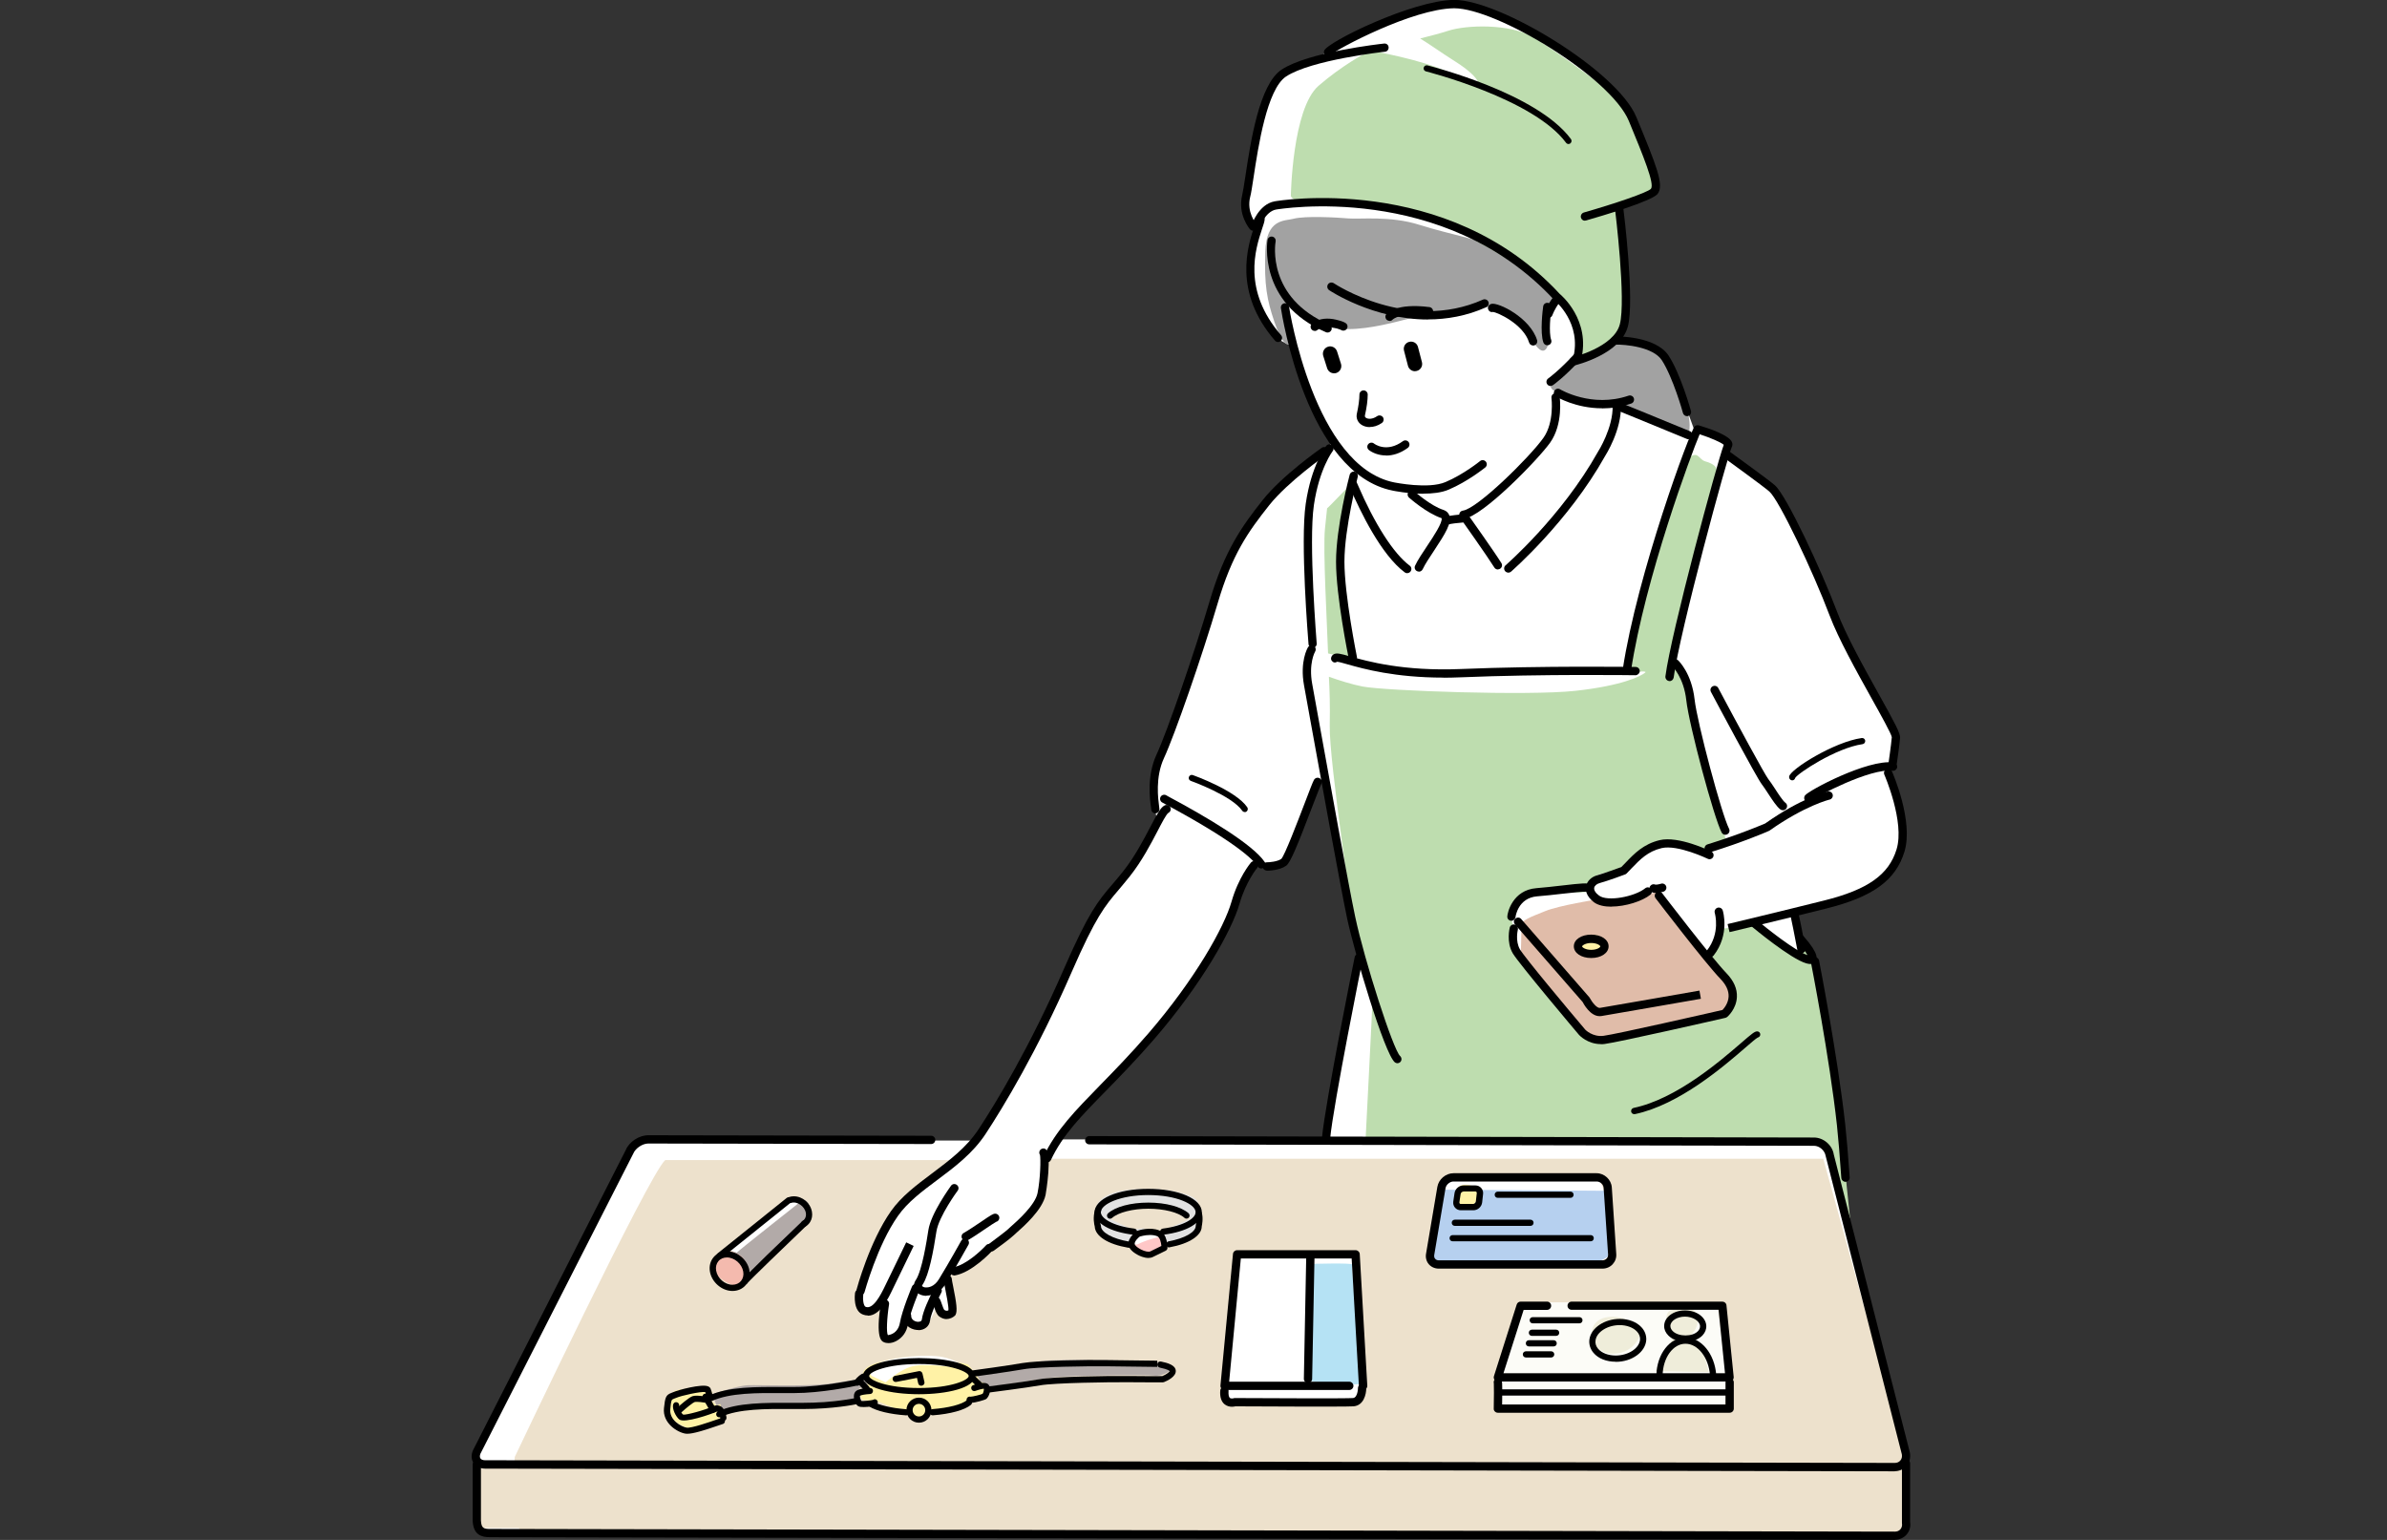<svg width="248" height="160" viewBox="0 0 248 160" fill="none" xmlns="http://www.w3.org/2000/svg">
<rect x="0" y="0" width="248" height="160" fill="#333333" stroke="none"/>
<g clip-path="url(#clip0_192_1016)">
<path d="M198.045 150.916L192.089 127.34C192.025 126.114 191.95 125.029 191.885 124.179C191.315 116.966 189.047 101.926 188.585 100.431C188.122 98.937 186.983 97.496 186.983 97.496L186.521 94.916C186.521 94.916 188.273 94.658 192.444 93.013C196.615 91.369 197.185 90.132 197.443 87.294C197.701 84.456 196.314 80.027 196.314 80.027C196.314 80.027 196.884 78.995 196.981 78.479C197.088 77.963 196.927 76.318 196.314 75.286C195.691 74.254 192.143 67.502 190.853 64.417C189.563 61.332 185.8 52.978 184.618 51.43C183.435 49.882 179.984 47.614 179.984 47.614C179.984 47.614 179.264 46.947 179.264 46.528C179.264 46.109 179.372 45.7 178.641 45.442C177.92 45.184 176.06 44.776 176.06 44.776C176.06 44.776 173.738 38.132 172.867 36.788C171.997 35.444 170.287 35.864 170.029 35.702C169.771 35.541 167.761 34.928 167.761 34.928C167.761 34.928 168.589 34.563 168.944 32.402C169.309 30.241 168.17 21.942 168.17 21.533C168.17 21.125 170.642 20.706 171.008 20.297C171.373 19.888 171.932 20.093 172.136 18.856C172.341 17.62 170.492 13.804 169.868 12.825C169.245 11.847 168.008 9.482 165.697 7.676C163.375 5.87 156.011 0.774 150.915 0.462C145.819 0.15 138.702 5.203 138.552 5.149C138.401 5.096 137.058 5.816 137.058 6.02C137.058 6.224 133.456 7.052 132.263 8.547C131.08 10.041 129.898 17.308 129.532 19.781C129.167 22.253 130.457 24.006 130.457 24.006C130.457 24.006 129.994 25.758 129.79 27.822C129.586 29.886 130.618 32.972 131.897 34.369C133.187 35.756 134.166 35.864 134.166 35.864C134.166 35.864 134.424 36.896 134.886 38.025C135.348 39.153 138.391 45.647 138.391 45.647L138.133 46.367C138.133 46.367 132.929 49.463 130.048 54.193C127.167 58.923 126.651 61.353 125.823 63.88C124.995 66.406 120.824 77.629 120.62 78.103C120.416 78.565 119.996 80.167 119.9 82.016C119.792 83.876 120.211 85.004 120.211 85.004C120.211 85.004 118.717 88.348 117.427 90.261C116.137 92.175 113.976 93.766 112.589 97.324C111.203 100.883 105.376 111.386 104.139 113.805C103.408 115.235 102.032 117.159 101.033 118.503H68.878C68.878 118.503 66.405 117.847 65.448 119.513C64.492 121.18 49.484 150.916 49.484 150.916L49.634 158.538C49.634 158.538 49.839 159.043 51.354 159.194C52.87 159.344 196.895 159.753 196.895 159.753C196.895 159.753 198.153 159.505 198.11 158.14C198.056 156.775 198.056 150.926 198.056 150.926L198.045 150.916ZM120.104 107.183C123.942 103.044 128.274 94.776 128.479 93.766C128.683 92.755 130.392 89.928 130.392 89.928H131.908L133.521 89.423L136.24 82.059L137.552 80.747L138.057 83.069L141.186 99.313L137.66 118.385H109.912C109.912 118.385 116.266 111.322 120.104 107.183Z" fill="white"/>
<path d="M133.768 35.788C133.768 35.788 133.209 35.81 132.413 33.466C131.618 31.123 131.349 29.628 131.457 26.156C131.564 22.684 133.488 22.974 134.402 22.727C135.563 22.415 138.874 22.587 140.089 22.694C141.304 22.802 144.443 22.393 147.507 23.372C150.571 24.35 154.656 25.07 156.365 26.059C158.075 27.048 160.977 29.962 161.203 30.22C161.429 30.478 161.354 31.241 161.354 31.241C161.354 31.241 160.676 34.273 160.676 34.757C160.676 35.24 160.902 35.552 160.902 35.552C160.902 35.552 160.601 37.519 159.354 35.595C159.354 35.595 158.451 33.853 157.118 32.875C155.785 31.897 153.979 31.811 153.979 31.811C153.979 31.811 149.7 32.95 148.378 32.757C147.056 32.563 140.734 35.401 136.875 33.585L133.542 30.714L134.037 35.67L133.768 35.788Z" fill="#A2A2A2"/>
<path d="M170.148 13.245C169.395 11.223 168.89 11.073 167.772 10.02C166.664 8.955 161.515 5.171 159.193 3.816C156.871 2.462 152.377 2.559 150.41 3.214C149.765 3.429 148.7 3.709 147.55 3.999C148.561 4.612 149.775 5.494 151.205 6.397C153.904 8.084 154.645 9.772 151.485 7.977C149.023 6.569 144.379 5.612 142.347 5.257C141.756 5.558 139.358 6.859 136.982 8.923C134.262 11.299 134.112 20.372 134.112 20.372C134.112 20.372 134.316 21.028 136.025 21.125C137.735 21.221 143.239 21.221 147.324 22.383C151.409 23.544 159.73 28.381 162.16 31.209C164.579 34.036 163.977 37.412 164.127 37.519C164.278 37.616 167.815 35.552 167.815 35.552C167.815 35.552 168.879 34.24 169.073 31.918C169.277 29.596 168.116 21.78 168.116 21.78C168.116 21.78 170.793 20.523 171.094 20.265C171.395 20.017 172.05 20.168 172.05 18.856C172.05 17.545 170.889 15.277 170.137 13.255L170.148 13.245Z" fill="#BEDDAF"/>
<path d="M161.73 40.906C161.73 40.906 165.546 41.809 167.03 41.776C168.514 41.744 169.374 42.529 169.374 42.529L175.426 45.174C175.426 45.174 175.953 43.733 174.824 41.508C173.695 39.282 172.287 35.907 170.965 35.681C169.642 35.455 167.933 35.337 167.825 35.337C167.718 35.337 166.353 36.81 165.514 37.003C164.676 37.197 162.902 37.992 162.902 37.992C162.902 37.992 161.311 39.132 161.128 39.734C160.945 40.336 161.397 40.637 161.773 40.723" fill="#A2A2A2"/>
<path d="M137.982 67.89C138.401 67.976 140.068 68.47 142.583 68.922C141.605 68.707 140.917 68.545 140.917 68.545C140.917 68.545 140.315 67.029 139.627 64.836C138.95 62.643 140.003 50.764 140.154 50.538C140.304 50.312 137.885 52.882 137.885 52.807C137.885 52.731 137.885 52.807 137.66 54.924C137.434 57.042 137.885 64.987 137.961 67.406C137.961 67.567 137.971 67.718 137.982 67.879V67.89Z" fill="#BEDDAF"/>
<path d="M192.218 126.598C191.154 115.848 189.423 103.893 188.735 101.173C188.058 98.453 187.219 97.841 187.144 97.54C187.069 97.239 187.295 98.679 187.295 98.679C187.295 98.679 186.693 99.131 185.628 98.604C184.564 98.077 182.22 96.185 182.22 96.185L178.888 96.486L177.522 99.131C177.522 99.131 179.189 101.7 179.941 102.689C180.694 103.678 179.339 105.258 179.339 105.258C179.339 105.258 171.244 107.075 168.288 107.677C165.331 108.279 165.568 108.054 165.331 107.753C165.095 107.452 157.914 100.41 157.462 98.894C157.01 97.378 157.387 96.475 157.387 96.475C157.387 96.475 157.086 96.249 156.935 94.809C156.785 93.368 158.376 93.067 159.053 92.766C159.73 92.465 165.106 92.992 165.181 92.54C165.256 92.089 165.181 91.863 165.557 91.251C165.933 90.638 167.374 90.724 168.202 90.261C169.03 89.799 169.943 89.358 171.309 88.219C172.674 87.079 174.029 87.767 175.319 87.918C176.609 88.068 177.587 88.294 177.963 88.369C178.34 88.445 179.329 87.38 179.329 87.38C179.329 87.38 176.146 73.985 175.695 72.695C175.243 71.405 174.631 69.739 174.179 69.061C173.728 68.384 173.652 68.234 174.33 65.804C175.007 63.385 178.34 49.001 178.34 48.775C178.34 48.549 178.038 48.173 177.2 47.947C176.361 47.722 176.523 46.582 175.082 47.872C173.642 49.162 168.954 69.287 168.954 69.287C168.954 69.287 167.514 69.814 166.987 69.588C166.922 69.556 166.632 69.556 166.17 69.556C166.922 69.62 167.449 69.706 167.514 69.814C167.739 70.19 171.373 69.513 170.922 69.889C170.47 70.266 168.503 71.254 163.654 71.781C158.806 72.308 143.906 71.781 141.562 71.33C140.455 71.115 139.143 70.695 138.068 70.319C138.143 71.728 138.197 73.286 138.154 75.415C138.079 79.049 140.723 96.604 140.723 96.604C140.723 96.604 142.616 102.732 142.616 103.42C142.616 104.108 141.863 118.707 141.863 118.707C141.863 118.707 174.856 118.858 176.523 118.632C178.189 118.406 189.466 118.707 189.466 118.707L192.186 126.577L192.218 126.598Z" fill="#BEDDAF"/>
<path d="M189.423 120.395H108.45C108.214 121.32 109.45 124.147 107.795 125.62C105.257 127.877 101.828 130.694 101.215 131.103C100.602 131.511 98.474 132.414 98.474 132.747C98.474 133.081 99.312 135.069 99.183 135.618C99.054 136.166 99.205 136.983 98.732 136.779C98.248 136.575 97.388 135.274 97.388 135.274C97.388 135.274 96.84 137.671 95.808 137.746C94.776 137.811 94.163 136.446 94.163 136.714C94.163 136.983 94.303 138.907 93.131 139.316C91.959 139.724 91.626 139.176 91.55 138.703C91.486 138.219 91.411 135.618 91.411 135.618C91.411 135.618 90.454 136.854 89.357 135.758C88.261 134.661 89.637 132.812 89.497 132.532C89.357 132.253 92.303 126.448 94.088 124.319C94.926 123.319 98.323 121.234 99.237 120.535H69.114C67.416 122.008 53.483 151.378 53.483 151.378C53.483 151.378 53.472 151.582 53.451 151.926C51.655 151.969 49.742 152.066 49.742 152.066V158.764H53.902C54.311 159.376 54.848 159.108 54.848 159.108L196.132 159.677L197.905 158.688L197.604 150.023L189.434 120.395H189.423Z" fill="#EDE1CC"/>
<path d="M77.962 132.092L84.122 126.469C84.122 126.469 84.348 125.136 83.757 124.771C83.165 124.405 81.886 124.545 81.768 124.652C81.649 124.76 75.575 129.651 75.575 129.651C75.575 129.651 76.145 129.845 76.736 130.533C77.328 131.221 77.983 132.21 77.983 132.21" fill="#B2AAA8"/>
<path d="M76.876 130.425C76.951 130.436 77.844 131.253 77.747 132.124C77.65 132.995 77.134 133.984 76.403 133.672C75.672 133.36 74.447 132.758 74.361 132.135C74.275 131.511 74.264 130.898 74.414 130.64C74.565 130.382 75.285 130.049 75.65 129.985C76.016 129.92 76.887 130.415 76.887 130.415L76.876 130.425Z" fill="#F4BAAE"/>
<path d="M76.554 130.146C76.607 130.038 83.208 124.824 83.208 124.824C83.208 124.824 82.563 124.319 82.165 124.502C81.768 124.685 75.425 129.77 75.425 129.77L76.543 130.146H76.554Z" fill="white"/>
<path d="M93.013 146.379C92.894 146.293 91.335 145.616 91.142 145.616C90.948 145.616 89.691 145.444 89.605 145.444C89.519 145.444 89.089 144.336 89.239 144.369C89.39 144.401 90.314 144.369 90.293 144.197C90.271 144.025 89.701 142.917 89.723 143.003C89.745 143.089 89.099 142.176 91.346 141.531C93.593 140.886 96.431 140.767 98.044 141.219C99.656 141.67 100.516 141.649 100.624 141.81C100.732 141.971 101.559 142.95 101.613 143.197C101.667 143.444 102.237 143.39 102.323 143.713C102.409 144.035 102.548 144.509 102.355 144.788C102.161 145.068 100.882 145.304 100.85 145.379C100.818 145.455 100.678 145.863 99.226 146.207C97.775 146.551 96.732 146.487 96.732 146.487C96.732 146.487 96.474 147.078 95.904 147.25C95.335 147.422 94.625 146.82 94.625 146.82L93.744 146.368H93.002L93.013 146.379Z" fill="#FFF2A6"/>
<path d="M102.839 144.186C102.978 144.154 107.805 143.251 109.794 143.079C111.783 142.907 119.308 142.821 119.932 142.939C120.555 143.057 121.867 142.455 121.695 142.057C121.523 141.66 120.394 141.434 119.427 141.434C118.459 141.434 110.622 141.122 108.192 141.423C105.763 141.724 101.248 142.573 101.248 142.573C101.248 142.573 101.839 143.337 101.796 143.466C101.753 143.595 102.323 143.702 102.323 143.702L102.839 144.186Z" fill="#B2AAA8"/>
<path d="M88.981 145.422C88.852 145.465 75.478 146.401 75.478 146.53C75.478 146.659 74.5 146.186 74.5 146.186L74.027 144.863C74.027 144.863 76.586 143.971 77.736 143.928C78.886 143.885 84.251 144.1 86.552 143.713C88.852 143.326 89.787 143.283 89.787 143.283L90.282 144.175C90.282 144.175 89.272 144.046 89.228 144.347C89.186 144.648 88.97 145.412 88.97 145.412L88.981 145.422Z" fill="#B2AAA8"/>
<path d="M74.844 145.917C74.866 146.11 75.296 147.572 75.059 147.572C74.823 147.572 72.189 148.787 71.415 148.379C70.641 147.97 69.877 147.744 69.566 146.798C69.254 145.852 69.652 144.562 70.35 144.433C71.049 144.304 73.457 144.046 73.565 144.046C73.672 144.046 74.016 144.723 74.016 144.723C74.016 144.723 73.78 145.067 73.887 145.401C73.995 145.734 74.457 146.035 74.457 146.035L74.844 145.884V145.917Z" fill="#FFF2A6"/>
<path d="M90.561 142.96C90.561 142.96 89.927 142.369 91.196 141.681C92.464 140.993 96.345 140.66 97.969 141.004C99.592 141.348 100.527 142.24 100.527 142.24C100.527 142.24 96.657 141.649 95.12 141.896C93.582 142.143 92.013 143.638 92.013 143.638L90.561 142.96Z" fill="white"/>
<path d="M117.266 129.157C117.266 129.157 114.417 128.608 113.987 127.286C113.557 125.964 113.643 124.813 115.266 124.093C116.89 123.373 120.244 123.416 121.867 123.749C123.49 124.082 124.426 124.426 124.512 125.157C124.598 125.888 124.727 127.2 124.34 127.716C123.953 128.232 121.577 129.124 121.577 129.124L121.147 129.167L120.76 127.888L123.652 126.652C123.652 126.652 123.695 125.931 122.329 125.544C120.964 125.157 118.244 124.867 116.836 125.286C115.427 125.706 115.255 126.609 115.255 126.609C115.255 126.609 116.954 127.415 117.384 127.63C117.814 127.845 118.921 127.587 118.921 127.587L117.266 129.167V129.157Z" fill="#E2E2E2"/>
<path d="M120.631 128.479C120.631 128.479 120.244 127.888 119.91 127.888C119.577 127.888 118.287 128.017 117.997 128.146C117.707 128.275 117.363 128.909 117.653 129.296C117.943 129.684 118.631 130.103 119.147 130.103C119.663 130.103 120.598 129.555 120.598 129.555L120.641 128.49L120.631 128.479Z" fill="#FFC7C7"/>
<path d="M118.201 129.286C118.201 129.286 118.545 129.092 119.308 128.834C120.072 128.576 120.76 128.447 120.76 128.447C120.76 128.447 119.545 127.878 119.083 127.899C118.62 127.921 117.911 128.2 117.76 128.329C117.61 128.458 117.739 129.329 117.739 129.329L118.212 129.286H118.201Z" fill="white"/>
<path d="M127.823 145.336C127.823 145.336 127.436 145.379 127.35 144.272C127.264 143.165 128.543 129.748 128.543 129.92C128.543 130.092 140.551 130.049 140.551 130.049C140.551 130.049 141.358 143.638 141.358 143.767C141.358 143.896 141.444 145.218 140.723 145.347C140.003 145.476 127.823 145.347 127.823 145.347V145.336Z" fill="white"/>
<path d="M135.52 143.38C135.52 143.24 136.101 131.328 136.101 131.328C136.101 131.328 140.562 131.189 140.476 131.393C140.39 131.597 141.465 143.541 141.465 143.756C141.465 143.971 137.369 143.691 137.369 143.691L135.52 143.38Z" fill="#B5E2F4"/>
<path d="M155.473 146.175C155.473 146.175 179.157 146.454 179.21 146.003C179.264 145.551 179.329 142.993 179.329 142.993C179.329 142.993 178.533 135.779 178.415 135.499C178.296 135.22 157.806 135.327 157.806 135.327C157.806 135.327 155.645 142.649 155.71 142.821C155.774 142.993 155.484 145.777 155.538 145.949" fill="#FCFCF7"/>
<path d="M177.533 142.573L171.997 142.455C171.997 142.455 173.298 139.649 173.556 139.445C173.814 139.241 173.642 138.703 173.384 138.456C173.126 138.209 172.814 136.327 173.609 136.155C174.405 135.983 175.856 135.414 176.275 136.607C176.695 137.8 175.738 138.628 175.738 138.628C175.738 138.628 175.878 138.972 176.48 139.703C177.082 140.434 177.555 142.681 177.555 142.681" fill="#EFEDDA"/>
<path d="M167.062 140.617C167.062 140.617 165.245 140.219 165.364 138.52C165.482 136.822 167.299 136.585 168.653 136.983C170.008 137.381 171.04 138.23 169.9 139.596C168.761 140.961 167.062 140.617 167.062 140.617Z" fill="#EFEDDA"/>
<path d="M149.625 131.242C149.453 131.242 148.475 130.565 148.604 129.458C148.733 128.35 150.098 122.814 150.098 122.814C150.098 122.814 149.464 122.008 151.076 121.965C152.689 121.922 165.557 122.051 165.557 122.051C165.557 122.051 166.363 122.524 166.707 124.007C167.051 125.491 167.299 130.608 167.299 130.608C167.299 130.608 166.363 131.038 165.557 131.156C164.751 131.275 149.625 131.242 149.625 131.242Z" fill="white"/>
<path d="M149.818 123.609L167.105 123.728C167.105 123.728 167.213 130.006 167.127 130.393C167.041 130.78 165.718 131.199 165.718 131.199C165.718 131.199 149.066 131.328 148.937 131.156C148.808 130.984 148.55 130.726 148.593 129.157C148.636 127.587 149.808 123.609 149.808 123.609H149.818Z" fill="#B6D0EF"/>
<path d="M153.044 125.233C153.044 125.233 151.28 125.437 151.28 124.803C151.28 124.169 151.227 123.319 151.85 123.147C152.474 122.975 153.183 123.201 153.42 123.631C153.656 124.061 153.474 124.91 153.054 125.222L153.044 125.233Z" fill="#FFF2A6"/>
<path d="M170.234 107.333C170.234 107.333 165.912 108.527 165.159 107.978C164.407 107.43 158 99.378 158 99.227C158 99.077 158.096 96.787 158.053 96.196C158.01 95.604 159.096 95.26 160.537 94.669C161.977 94.078 165.858 93.465 165.858 93.465C165.858 93.465 167.75 94.013 169.245 93.562C170.739 93.11 172.427 92.562 172.427 92.562L178.296 100.464C178.296 100.464 180.285 102.452 180.038 103.452C179.791 104.452 179.092 105.387 179.092 105.387L170.244 107.129" fill="#E0BCA9"/>
<path d="M165.557 99.066C165.557 99.066 163.203 98.496 163.902 97.873C164.6 97.249 166.019 96.765 166.374 97.55C166.729 98.335 166.836 98.582 166.428 98.851C166.019 99.12 165.557 99.066 165.557 99.066Z" fill="#FFF2A6"/>
<path d="M136.38 67.32C136.154 67.32 135.972 67.148 135.95 66.922C135.918 66.492 135.079 56.311 135.66 52.344C136.251 48.302 137.735 46.41 137.789 46.324C137.939 46.141 138.208 46.109 138.391 46.26C138.573 46.41 138.606 46.679 138.466 46.862C138.455 46.883 137.068 48.678 136.509 52.473C135.939 56.354 136.799 66.75 136.799 66.858C136.821 67.094 136.638 67.298 136.402 67.32C136.391 67.32 136.38 67.32 136.369 67.32H136.38Z" fill="black"/>
<path d="M140.551 68.782C140.347 68.782 140.175 68.642 140.132 68.438C140.078 68.18 138.81 61.955 138.81 58.365C138.81 54.774 140.164 49.538 140.229 49.323C140.293 49.098 140.519 48.958 140.756 49.012C140.981 49.076 141.121 49.302 141.067 49.538C141.057 49.592 139.681 54.871 139.681 58.365C139.681 61.858 140.971 68.201 140.981 68.266C141.024 68.502 140.885 68.728 140.648 68.771C140.616 68.771 140.594 68.771 140.562 68.771L140.551 68.782Z" fill="black"/>
<path d="M120.039 84.51C119.803 84.51 119.609 84.316 119.609 84.08C119.609 84.058 119.599 83.994 119.588 83.897C119.47 83.091 119.126 80.64 120.158 78.404C121.254 76.049 124.092 67.836 125.683 62.439C127.221 57.214 129.016 54.699 131.188 51.957C133.22 49.399 137.154 46.647 137.326 46.528C137.52 46.389 137.789 46.442 137.928 46.636C138.068 46.829 138.014 47.098 137.821 47.238C137.778 47.27 133.822 50.033 131.865 52.495C129.672 55.258 128.006 57.601 126.511 62.686C124.877 68.223 122.061 76.329 120.932 78.769C120.007 80.769 120.33 83.037 120.426 83.779C120.448 83.929 120.459 84.037 120.459 84.08C120.459 84.316 120.265 84.51 120.029 84.51H120.039Z" fill="black"/>
<path d="M131.618 90.455C131.381 90.455 131.188 90.261 131.188 90.025C131.188 89.788 131.381 89.595 131.618 89.595C131.897 89.595 132.714 89.53 133.123 89.24C133.478 88.875 134.821 85.359 135.542 83.478C136.101 82.016 136.391 81.252 136.52 81.027C136.638 80.823 136.896 80.747 137.111 80.865C137.316 80.984 137.391 81.242 137.273 81.457C137.176 81.64 136.757 82.736 136.348 83.79C134.789 87.875 134.069 89.638 133.628 89.95C132.919 90.455 131.758 90.466 131.629 90.466L131.618 90.455Z" fill="black"/>
<path d="M175.415 45.636C175.362 45.636 175.308 45.636 175.254 45.604C170.33 43.572 168.223 42.723 168.223 42.723C167.998 42.637 167.901 42.379 167.987 42.163C168.073 41.949 168.32 41.841 168.546 41.927C168.546 41.927 170.664 42.776 175.587 44.808C175.802 44.894 175.91 45.152 175.824 45.367C175.759 45.529 175.598 45.636 175.426 45.636H175.415Z" fill="black"/>
<path d="M152.044 53.914C151.829 53.914 151.646 53.753 151.614 53.538C151.581 53.301 151.753 53.086 151.99 53.054C153.495 52.86 158.924 47.507 160.354 45.496C161.515 43.851 161.192 41.368 161.192 41.346C161.16 41.11 161.321 40.895 161.558 40.863C161.794 40.82 162.009 40.992 162.042 41.228C162.063 41.346 162.418 44.066 161.053 45.991C159.795 47.754 154.076 53.645 152.097 53.903C152.076 53.903 152.065 53.903 152.044 53.903V53.914Z" fill="black"/>
<path d="M155.624 59.171C155.484 59.171 155.333 59.096 155.258 58.967C154.527 57.795 151.839 54 151.807 53.957C151.667 53.763 151.71 53.495 151.904 53.355C152.097 53.215 152.366 53.258 152.506 53.452C152.614 53.613 155.247 57.311 155.989 58.504C156.118 58.709 156.054 58.967 155.849 59.096C155.774 59.139 155.699 59.16 155.624 59.16V59.171Z" fill="black"/>
<path d="M147.41 59.386C147.346 59.386 147.292 59.375 147.228 59.343C147.013 59.246 146.916 58.988 147.023 58.773C147.303 58.171 147.787 57.462 148.292 56.698C148.905 55.784 149.915 54.258 149.775 53.839C148.206 53.312 146.464 51.764 146.389 51.699C146.217 51.538 146.195 51.269 146.357 51.097C146.518 50.914 146.787 50.904 146.959 51.065C146.98 51.076 148.636 52.559 149.958 52.978C150.345 53.108 150.517 53.365 150.582 53.559C150.85 54.333 150.162 55.44 149.012 57.182C148.55 57.881 148.066 58.601 147.808 59.149C147.733 59.3 147.582 59.397 147.421 59.397L147.41 59.386Z" fill="black"/>
<path d="M150.431 54.505C150.248 54.505 150.087 54.387 150.023 54.215C149.947 53.989 150.066 53.742 150.291 53.667C150.635 53.559 151.689 53.462 151.904 53.441C152.14 53.419 152.345 53.602 152.366 53.828C152.388 54.064 152.216 54.269 151.979 54.29C151.42 54.333 150.732 54.419 150.571 54.473C150.528 54.484 150.485 54.494 150.431 54.494V54.505Z" fill="black"/>
<path d="M146.206 59.558C146.12 59.558 146.023 59.526 145.948 59.472C143.497 57.644 141.336 53.172 140.261 50.667L140.197 50.527C140.1 50.312 140.186 50.054 140.401 49.958C140.616 49.85 140.863 49.936 140.971 50.151C140.971 50.173 141.003 50.226 141.046 50.323C142.82 54.451 144.787 57.526 146.464 58.773C146.658 58.913 146.69 59.182 146.55 59.375C146.464 59.493 146.335 59.547 146.206 59.547V59.558Z" fill="black"/>
<path d="M156.699 59.493C156.58 59.493 156.462 59.44 156.376 59.343C156.226 59.16 156.247 58.891 156.419 58.741C156.473 58.687 162.246 53.688 166.019 46.947C166.052 46.904 167.621 44.421 167.546 42.131C167.546 41.895 167.729 41.691 167.965 41.691C168.202 41.637 168.406 41.862 168.406 42.099C168.492 44.658 166.836 47.27 166.761 47.388C162.923 54.247 157.043 59.343 156.989 59.397C156.903 59.461 156.806 59.504 156.709 59.504L156.699 59.493Z" fill="black"/>
<path d="M185.231 84.187C185.145 84.187 185.048 84.155 184.973 84.101C184.596 83.822 184.156 83.144 183.683 82.424C183.446 82.059 183.209 81.704 183.037 81.478C182.521 80.833 178.243 72.802 177.759 71.889C177.651 71.684 177.727 71.416 177.942 71.308C178.157 71.201 178.415 71.276 178.522 71.491C180.414 75.049 183.36 80.5 183.715 80.941C183.908 81.188 184.156 81.553 184.414 81.951C184.779 82.521 185.241 83.22 185.499 83.413C185.693 83.553 185.725 83.822 185.585 84.015C185.499 84.123 185.37 84.187 185.241 84.187H185.231Z" fill="black"/>
<path d="M173.459 70.76C173.459 70.76 173.427 70.76 173.405 70.76C173.169 70.728 173.007 70.513 173.029 70.276C173.62 65.729 178.372 48.162 179.092 46.217C178.813 45.959 177.738 45.496 176.587 45.12C175.77 47.012 170.9 60.096 169.449 69.728C169.417 69.964 169.191 70.126 168.954 70.093C168.718 70.061 168.557 69.835 168.589 69.599C170.105 59.59 175.598 44.776 176.071 44.303C176.179 44.195 176.351 44.152 176.501 44.195C177.662 44.539 179.662 45.238 179.941 45.937C180.017 46.12 180.006 46.313 179.909 46.485C179.511 47.324 174.502 65.653 173.889 70.394C173.857 70.609 173.674 70.771 173.459 70.771V70.76Z" fill="black"/>
<path d="M196.648 79.715C196.648 79.715 196.605 79.715 196.583 79.715C196.347 79.683 196.185 79.457 196.218 79.231C196.218 79.21 196.486 77.393 196.551 76.597C196.508 76.253 195.401 74.265 194.422 72.512C192.896 69.771 190.993 66.352 190.079 63.923C188.37 59.386 184.854 51.979 183.833 51.076C183.188 50.506 179.318 47.711 179.275 47.678C179.081 47.539 179.038 47.27 179.178 47.077C179.318 46.883 179.587 46.84 179.78 46.98C179.941 47.098 183.726 49.829 184.403 50.42C185.639 51.517 189.262 59.3 190.885 63.611C191.778 65.976 193.659 69.362 195.175 72.082C196.895 75.168 197.443 76.2 197.411 76.651C197.346 77.479 197.078 79.274 197.067 79.35C197.035 79.565 196.852 79.715 196.637 79.715H196.648Z" fill="black"/>
<path d="M177.522 88.573C177.34 88.573 177.168 88.455 177.114 88.272C177.049 88.047 177.168 87.81 177.393 87.735C180.748 86.703 183.371 85.574 183.392 85.563C187.198 82.876 189.789 82.263 189.896 82.242C190.122 82.188 190.359 82.328 190.412 82.564C190.466 82.79 190.316 83.026 190.09 83.08C190.068 83.08 187.542 83.693 183.822 86.316C183.715 86.37 181.059 87.52 177.651 88.563C177.608 88.573 177.565 88.584 177.522 88.584V88.573Z" fill="black"/>
<path d="M179.694 96.852L179.49 96.013C179.49 96.013 185.327 94.615 189.531 93.562C194.057 92.433 196.239 90.885 197.045 88.251C197.916 85.402 195.798 80.543 195.777 80.489C195.68 80.274 195.777 80.016 195.992 79.919C196.207 79.833 196.465 79.919 196.562 80.134C196.658 80.35 198.83 85.338 197.862 88.498C196.949 91.476 194.594 93.186 189.735 94.4C185.532 95.454 179.683 96.852 179.683 96.852H179.694Z" fill="black"/>
<path d="M167.417 94.207C166.686 94.207 166.03 94.067 165.589 93.734C164.74 93.067 164.719 92.412 164.783 92.078C164.891 91.552 165.331 91.111 165.955 90.939C166.707 90.724 168.094 90.218 168.449 90.089C168.6 89.939 168.739 89.788 168.89 89.638C169.804 88.681 170.75 87.703 172.427 87.294C174.394 86.821 177.662 88.402 177.791 88.466C178.006 88.574 178.092 88.832 177.996 89.036C177.888 89.251 177.63 89.337 177.426 89.229C177.393 89.219 174.297 87.724 172.631 88.122C171.201 88.466 170.416 89.283 169.513 90.218C169.341 90.39 169.169 90.573 168.997 90.756C168.954 90.799 168.901 90.831 168.847 90.853C168.772 90.885 167.094 91.508 166.191 91.756C165.89 91.842 165.675 92.025 165.632 92.24C165.589 92.476 165.761 92.777 166.127 93.046C166.998 93.723 169.857 93.164 170.932 92.293C171.115 92.143 171.384 92.175 171.534 92.358C171.685 92.54 171.653 92.809 171.47 92.96C170.631 93.637 168.879 94.196 167.417 94.196V94.207Z" fill="black"/>
<path d="M177.694 99.442C177.598 99.442 177.512 99.41 177.426 99.356C177.243 99.206 177.211 98.937 177.35 98.754C178.759 96.948 178.178 94.938 178.157 94.852C178.092 94.626 178.221 94.39 178.447 94.314C178.673 94.25 178.909 94.368 178.985 94.594C179.017 94.691 179.737 97.109 178.038 99.281C177.952 99.389 177.823 99.442 177.694 99.442Z" fill="black"/>
<path d="M157.021 95.669C156.785 95.669 156.602 95.475 156.602 95.25C156.602 94.83 157.161 92.476 159.623 92.282C160.451 92.218 161.375 92.11 162.224 92.014C164.439 91.756 164.944 91.723 165.213 91.895C165.407 92.024 165.46 92.293 165.331 92.487C165.213 92.659 164.987 92.723 164.805 92.648C164.525 92.616 163.31 92.755 162.321 92.863C161.472 92.96 160.537 93.067 159.698 93.132C157.72 93.293 157.462 95.228 157.462 95.25C157.451 95.475 157.258 95.669 157.032 95.669H157.021Z" fill="black"/>
<path d="M166.191 105.581C165.202 105.581 164.514 104.269 164.428 104.108L157.398 96.045C157.236 95.862 157.258 95.594 157.441 95.443C157.623 95.293 157.892 95.303 158.043 95.486L165.138 103.635C165.428 104.173 165.923 104.775 166.234 104.721C167.535 104.506 176.566 102.926 176.566 102.926L176.716 103.775C176.716 103.775 167.675 105.355 166.374 105.57C166.31 105.57 166.245 105.581 166.191 105.581Z" fill="black"/>
<path d="M166.32 108.484C164.944 108.484 164.106 107.581 164.063 107.538C163.794 107.226 157.806 100.12 157.172 99.055C156.473 97.862 156.849 96.421 156.86 96.368C156.924 96.142 157.161 96.002 157.387 96.067C157.613 96.131 157.752 96.368 157.699 96.594C157.699 96.604 157.408 97.755 157.914 98.636C158.397 99.475 162.977 104.947 164.708 106.989C164.729 107.011 165.46 107.763 166.6 107.624C167.89 107.462 177.77 105.215 178.963 104.936C179.135 104.753 179.565 104.237 179.597 103.538C179.619 102.936 179.339 102.324 178.759 101.722C177.125 100.023 172.212 93.594 172.007 93.325C171.868 93.132 171.9 92.863 172.093 92.723C172.287 92.584 172.556 92.616 172.696 92.809C172.749 92.874 177.781 99.464 179.382 101.13C180.135 101.915 180.5 102.743 180.457 103.592C180.404 104.828 179.501 105.624 179.458 105.656C179.404 105.699 179.339 105.731 179.275 105.753C178.823 105.86 168.116 108.301 166.707 108.473C166.568 108.494 166.439 108.494 166.31 108.494L166.32 108.484Z" fill="black"/>
<path d="M165.321 99.539C164.289 99.539 163.515 99.023 163.515 98.324C163.515 97.625 164.289 97.109 165.321 97.109C166.353 97.109 167.127 97.625 167.127 98.324C167.127 99.023 166.353 99.539 165.321 99.539ZM165.321 97.98C164.708 97.98 164.375 98.249 164.375 98.335C164.375 98.421 164.708 98.69 165.321 98.69C165.933 98.69 166.267 98.432 166.267 98.335C166.267 98.238 165.933 97.98 165.321 97.98Z" fill="black"/>
<path d="M172.04 92.777C171.782 92.777 171.62 92.713 171.534 92.637C171.352 92.487 171.319 92.218 171.47 92.035C171.599 91.874 171.814 91.831 171.997 91.917C172.04 91.917 172.212 91.928 172.577 91.82C172.803 91.745 173.05 91.885 173.115 92.111C173.179 92.336 173.05 92.573 172.824 92.648C172.491 92.745 172.244 92.788 172.05 92.788L172.04 92.777Z" fill="black"/>
<path d="M89.39 134.575C89.39 134.575 89.314 134.575 89.282 134.564C89.056 134.5 88.917 134.263 88.981 134.037C89.035 133.833 90.336 129.017 92.572 125.835C93.658 124.298 95.195 123.147 96.829 121.922C98.592 120.599 100.42 119.234 101.678 117.32C103.462 114.611 106.978 108.838 110.547 100.646C113.116 94.755 114.094 93.605 115.578 91.874C115.922 91.465 116.298 91.035 116.718 90.498C117.911 88.993 118.825 87.23 119.502 85.94C120.222 84.564 120.588 83.886 121.007 83.682C121.222 83.575 121.48 83.66 121.587 83.876C121.695 84.091 121.609 84.349 121.394 84.456C121.179 84.585 120.695 85.52 120.265 86.348C119.577 87.671 118.631 89.477 117.395 91.035C116.965 91.584 116.578 92.024 116.234 92.444C114.804 94.121 113.858 95.228 111.342 101.001C107.752 109.247 104.204 115.074 102.409 117.804C101.065 119.847 99.183 121.255 97.356 122.62C95.775 123.803 94.292 124.91 93.292 126.34C91.142 129.393 89.841 134.22 89.82 134.263C89.766 134.457 89.594 134.586 89.4 134.586L89.39 134.575Z" fill="black"/>
<path d="M108.805 120.793C108.741 120.793 108.676 120.782 108.622 120.75C108.407 120.653 108.311 120.395 108.418 120.18C109.708 117.439 111.74 115.375 114.299 112.751C115.771 111.246 117.438 109.537 119.298 107.387C124.168 101.743 127.199 96.325 127.952 93.68C128.672 91.164 129.908 89.692 129.962 89.627C130.113 89.444 130.392 89.423 130.564 89.573C130.747 89.724 130.768 90.003 130.618 90.175C130.607 90.186 129.446 91.584 128.78 93.906C127.995 96.636 124.899 102.194 119.943 107.935C118.061 110.107 116.384 111.827 114.901 113.343C112.299 115.998 110.407 117.922 109.181 120.535C109.106 120.685 108.956 120.782 108.794 120.782L108.805 120.793Z" fill="black"/>
<path d="M145.185 110.472C145.099 110.472 145.002 110.44 144.927 110.386C143.841 109.516 140.702 98.926 139.96 95.422C139.283 92.218 137.23 80.887 136.133 74.802C135.821 73.061 135.585 71.76 135.488 71.233C135.026 68.739 135.853 67.309 135.896 67.255C136.015 67.051 136.283 66.987 136.488 67.105C136.692 67.223 136.756 67.492 136.638 67.696C136.617 67.728 135.939 68.943 136.337 71.082C136.434 71.609 136.67 72.91 136.982 74.652C138.079 80.737 140.121 92.057 140.799 95.25C141.777 99.862 144.744 109.064 145.464 109.72C145.636 109.881 145.658 110.15 145.507 110.322C145.421 110.419 145.303 110.472 145.174 110.472H145.185Z" fill="black"/>
<path d="M137.778 118.686C137.778 118.686 137.746 118.686 137.735 118.686C137.498 118.664 137.326 118.449 137.348 118.213C137.692 114.558 140.616 100.066 140.745 99.453C140.788 99.216 141.024 99.066 141.25 99.12C141.487 99.163 141.637 99.388 141.583 99.625C141.551 99.776 138.541 114.687 138.197 118.299C138.176 118.524 137.993 118.686 137.767 118.686H137.778Z" fill="black"/>
<path d="M149.98 70.405C144.905 70.405 141.659 69.491 140.014 69.029C139.53 68.889 139.036 68.749 138.907 68.76C138.713 68.9 138.487 68.835 138.358 68.642C138.219 68.448 138.315 68.158 138.509 68.019C138.821 67.793 139.24 67.911 140.261 68.201C142.057 68.707 145.787 69.76 151.775 69.513C160.3 69.158 169.847 69.298 169.943 69.298C170.18 69.298 170.373 69.502 170.363 69.739C170.352 69.975 170.115 70.169 169.922 70.158C169.825 70.158 160.3 70.018 151.797 70.373C151.173 70.394 150.56 70.416 149.98 70.416V70.405Z" fill="black"/>
<path d="M179.253 86.735C179.103 86.735 178.952 86.649 178.877 86.51C178.06 84.951 175.48 75.318 175.2 72.76C174.942 70.405 173.781 69.266 173.771 69.255C173.599 69.094 173.588 68.814 173.76 68.642C173.921 68.47 174.19 68.459 174.362 68.621C174.416 68.674 175.759 69.964 176.06 72.663C176.329 75.092 178.877 84.639 179.64 86.101C179.748 86.316 179.673 86.574 179.458 86.681C179.393 86.714 179.329 86.735 179.253 86.735Z" fill="black"/>
<path d="M188.09 100.163C187.972 100.163 187.832 100.141 187.682 100.098C186.048 99.647 182.134 96.378 181.962 96.239C181.78 96.088 181.758 95.819 181.909 95.637C182.059 95.454 182.328 95.432 182.511 95.583C183.564 96.475 186.521 98.808 187.789 99.238C187.596 98.894 187.187 98.335 186.746 97.841C186.585 97.658 186.607 97.389 186.779 97.238C186.951 97.077 187.23 97.099 187.381 97.271C189.079 99.184 188.757 99.7 188.66 99.872C188.542 100.066 188.337 100.163 188.079 100.163H188.09Z" fill="black"/>
<path d="M187.155 99.045C186.951 99.045 186.768 98.905 186.736 98.69C186.499 97.432 186.091 95.379 186.037 95.185C185.972 94.959 186.091 94.723 186.316 94.648C186.542 94.572 186.779 94.691 186.854 94.916C186.929 95.131 187.391 97.518 187.585 98.529C187.628 98.765 187.477 98.991 187.241 99.034C187.209 99.034 187.187 99.034 187.155 99.034V99.045Z" fill="black"/>
<path d="M191.735 122.792C191.509 122.792 191.326 122.62 191.305 122.395C191.143 120.062 190.993 118.224 190.853 116.933C190.079 109.849 188.165 100.077 188.144 99.969C188.101 99.733 188.251 99.507 188.488 99.464C188.725 99.421 188.95 99.571 188.993 99.808C189.015 99.905 190.928 109.72 191.713 116.837C191.853 118.138 192.014 119.987 192.175 122.33C192.197 122.567 192.014 122.771 191.778 122.792C191.778 122.792 191.756 122.792 191.745 122.792H191.735Z" fill="black"/>
<path d="M187.886 83.349C187.8 83.349 187.714 83.317 187.628 83.273C187.434 83.144 187.391 82.854 187.531 82.65C187.864 82.155 194.025 78.866 196.734 79.221C196.97 79.253 197.131 79.468 197.11 79.704C197.078 79.941 196.852 80.124 196.626 80.081C194.304 79.79 188.639 82.79 188.209 83.177C188.133 83.295 188.015 83.349 187.886 83.349Z" fill="black"/>
<path d="M131.048 90.24C130.908 90.24 130.768 90.175 130.693 90.046C130.177 89.272 128.242 87.402 121.05 83.542C120.856 83.435 120.738 83.37 120.717 83.359C120.523 83.231 120.469 82.962 120.598 82.768C120.727 82.575 120.985 82.521 121.179 82.639C121.211 82.661 121.308 82.704 121.448 82.79C125.307 84.854 130.156 87.713 131.403 89.573C131.532 89.767 131.478 90.036 131.284 90.165C131.209 90.208 131.123 90.24 131.048 90.24Z" fill="black"/>
<path d="M103 130.017C102.871 130.017 102.731 129.952 102.656 129.845C102.516 129.651 102.559 129.382 102.753 129.243C103.419 128.748 104.494 127.942 104.72 127.727C104.774 127.673 104.87 127.587 104.999 127.469C105.698 126.856 107.537 125.222 107.795 123.975C108.096 122.491 108.139 120.427 108.053 119.997C107.977 119.89 107.956 119.75 107.999 119.621C108.074 119.395 108.321 119.277 108.547 119.352C109.407 119.642 108.644 124.104 108.633 124.147C108.321 125.684 106.397 127.394 105.569 128.125C105.451 128.232 105.365 128.307 105.322 128.35C104.978 128.694 103.43 129.823 103.247 129.952C103.172 130.006 103.086 130.038 102.989 130.038L103 130.017Z" fill="black"/>
<path d="M96.27 134.639C96.27 134.639 96.216 134.639 96.195 134.639C95.668 134.618 95.249 134.381 95.055 134.016C94.894 133.704 94.926 133.328 95.152 132.995C95.808 132.006 96.292 128.856 96.453 127.824C96.722 126.05 98.732 123.319 98.807 123.201C98.947 123.007 99.216 122.964 99.409 123.115C99.603 123.255 99.646 123.523 99.495 123.717C99.474 123.738 97.539 126.383 97.291 127.953C96.98 129.985 96.528 132.457 95.862 133.468C95.84 133.489 95.786 133.575 95.808 133.618C95.84 133.672 95.969 133.769 96.206 133.769C96.399 133.779 97.044 133.736 97.539 132.93C98.56 131.264 99.861 128.931 99.871 128.909C99.99 128.705 100.248 128.63 100.452 128.737C100.656 128.856 100.732 129.114 100.624 129.318C100.613 129.339 99.302 131.694 98.27 133.371C97.786 134.156 97.033 134.618 96.249 134.618L96.27 134.639Z" fill="black"/>
<path d="M100.334 128.909C100.183 128.909 100.033 128.834 99.957 128.694C99.839 128.49 99.914 128.221 100.119 128.114C100.613 127.834 101.291 127.372 101.903 126.964C102.989 126.222 103.183 126.104 103.398 126.104C103.634 126.104 103.828 126.297 103.828 126.534C103.828 126.738 103.688 126.91 103.494 126.953C103.344 127.028 102.817 127.383 102.387 127.673C101.774 128.092 101.075 128.565 100.549 128.866C100.484 128.909 100.409 128.92 100.334 128.92V128.909Z" fill="black"/>
<path d="M90.164 136.682C90.002 136.682 89.831 136.65 89.659 136.585C88.626 136.209 88.809 134.543 88.831 134.36C88.863 134.124 89.067 133.962 89.314 133.995C89.551 134.027 89.712 134.242 89.691 134.478C89.626 134.951 89.691 135.693 89.949 135.79C90.691 136.048 91.432 134.715 92.002 133.511C92.593 132.274 94.152 129.082 94.152 129.082L94.926 129.458C94.926 129.458 93.367 132.651 92.776 133.887C92.292 134.908 91.443 136.704 90.164 136.704V136.682Z" fill="black"/>
<path d="M92.314 139.552C92.131 139.552 91.959 139.52 91.808 139.445C91.594 139.348 90.948 139.047 91.518 135.392C91.55 135.156 91.766 135.005 92.013 135.037C92.249 135.08 92.411 135.295 92.368 135.532C92.142 136.972 92.077 138.467 92.249 138.725C92.271 138.714 92.486 138.703 92.733 138.574C92.927 138.477 93.378 138.166 93.496 137.445C93.722 136.145 94.711 133.769 94.754 133.672C94.851 133.457 95.098 133.349 95.313 133.446C95.528 133.532 95.636 133.79 95.539 134.005C95.539 134.027 94.55 136.381 94.335 137.596C94.206 138.37 93.765 139.004 93.12 139.337C92.851 139.477 92.572 139.552 92.314 139.552Z" fill="black"/>
<path d="M95.399 138.187C95.399 138.187 95.302 138.187 95.26 138.187C94.528 138.123 93.776 137.575 93.808 136.671C93.808 136.435 94.034 136.209 94.249 136.263C94.486 136.263 94.668 136.467 94.668 136.704C94.657 137.123 95.055 137.316 95.335 137.338C95.453 137.338 95.743 137.338 95.775 137.101C95.883 136.263 96.507 134.93 97.012 133.952C97.119 133.747 97.399 133.629 97.603 133.737C97.818 133.844 97.915 134.07 97.807 134.285L97.775 134.349C96.872 136.102 96.668 136.897 96.625 137.22C96.55 137.811 96.055 138.209 95.399 138.209V138.187Z" fill="black"/>
<path d="M99.13 132.522C98.925 132.522 98.743 132.371 98.71 132.156C98.678 131.92 98.829 131.705 99.065 131.662C100.312 131.468 101.936 129.952 102.452 129.383C102.613 129.211 102.882 129.2 103.054 129.361C103.226 129.522 103.236 129.791 103.075 129.974C102.989 130.071 100.979 132.231 99.194 132.522C99.173 132.522 99.151 132.522 99.13 132.522Z" fill="black"/>
<path d="M98.356 137.058C98.119 137.058 97.861 136.983 97.592 136.79C97.324 136.585 97.195 136.209 97.055 135.811C97.001 135.65 96.947 135.5 96.894 135.381C96.786 135.166 96.883 134.908 97.087 134.801C97.302 134.693 97.56 134.79 97.657 134.994C97.732 135.145 97.797 135.328 97.861 135.521C97.926 135.715 98.044 136.026 98.108 136.102C98.291 136.231 98.431 136.198 98.538 136.145C98.581 135.779 98.291 134.349 98.184 133.801C98.076 133.242 98.033 133.049 98.033 132.93C98.033 132.694 98.227 132.5 98.463 132.5C98.7 132.5 98.893 132.694 98.893 132.92C98.893 133.016 98.958 133.285 99.022 133.629C99.377 135.392 99.495 136.241 99.269 136.628C99.248 136.661 99.226 136.693 99.194 136.714C99.033 136.865 98.721 137.048 98.345 137.048L98.356 137.058Z" fill="black"/>
<path d="M166.439 42.422C163.708 42.422 161.751 41.25 161.644 41.185C161.44 41.056 161.375 40.798 161.504 40.594C161.622 40.39 161.891 40.325 162.095 40.454C162.128 40.476 165.385 42.411 169.202 41.11C169.427 41.035 169.675 41.153 169.75 41.379C169.825 41.605 169.707 41.852 169.481 41.927C168.406 42.293 167.385 42.432 166.449 42.432L166.439 42.422Z" fill="black"/>
<path d="M147.883 51.301C146.292 51.301 144.809 51.001 144.712 50.979C135.757 49.216 133.187 32.703 133.08 32.004C133.048 31.768 133.209 31.553 133.445 31.51C133.682 31.478 133.897 31.639 133.929 31.875C133.951 32.037 136.509 48.485 144.884 50.13C144.927 50.13 148.389 50.85 150.184 50.087C152.044 49.302 153.753 47.926 153.775 47.904C153.957 47.754 154.226 47.786 154.377 47.969C154.527 48.152 154.495 48.42 154.312 48.571C154.237 48.625 152.495 50.033 150.517 50.871C149.765 51.194 148.808 51.291 147.883 51.291V51.301Z" fill="black"/>
<path d="M142.315 44.378C141.971 44.378 141.669 44.281 141.444 44.131C141.057 43.873 140.874 43.432 140.971 42.991C141.143 42.207 141.239 41.519 141.239 40.992C141.239 40.755 141.433 40.562 141.669 40.562C141.906 40.562 142.1 40.755 142.1 40.992C142.1 41.583 142.003 42.314 141.809 43.174C141.809 43.217 141.777 43.314 141.917 43.411C142.143 43.561 142.605 43.572 143.078 43.239C143.271 43.11 143.54 43.153 143.68 43.346C143.809 43.54 143.766 43.808 143.572 43.948C143.142 44.249 142.702 44.367 142.315 44.367V44.378Z" fill="black"/>
<path d="M144.013 47.324C143.207 47.324 142.562 47.023 142.218 46.754C142.035 46.603 142.003 46.335 142.153 46.152C142.304 45.969 142.573 45.937 142.755 46.087C142.809 46.13 144.067 47.077 145.755 45.84C145.948 45.7 146.217 45.743 146.357 45.937C146.496 46.13 146.453 46.399 146.26 46.539C145.454 47.13 144.669 47.335 144.002 47.335L144.013 47.324Z" fill="black"/>
<path d="M137.939 34.552C137.885 34.552 137.821 34.541 137.767 34.52C130.618 31.445 131.682 24.995 131.693 24.93C131.736 24.694 131.951 24.543 132.188 24.586C132.424 24.629 132.575 24.855 132.532 25.081C132.489 25.317 131.586 30.929 138.1 33.724C138.315 33.821 138.423 34.068 138.326 34.294C138.251 34.455 138.1 34.552 137.928 34.552H137.939Z" fill="black"/>
<path d="M161.106 40.11C160.967 40.11 160.838 40.046 160.752 39.927C160.612 39.734 160.655 39.465 160.848 39.325C160.859 39.325 161.999 38.498 163.568 36.788C163.73 36.616 163.998 36.605 164.181 36.756C164.353 36.917 164.364 37.186 164.213 37.358C162.579 39.143 161.407 39.981 161.354 40.013C161.278 40.067 161.192 40.089 161.106 40.089V40.11Z" fill="black"/>
<path d="M160.881 33.026C160.881 33.026 160.784 33.026 160.741 33.004C160.515 32.929 160.397 32.682 160.483 32.456C160.494 32.424 160.762 31.671 161.332 30.929C161.472 30.747 161.741 30.704 161.934 30.854C162.128 30.994 162.16 31.263 162.009 31.456C161.526 32.08 161.289 32.746 161.289 32.746C161.225 32.918 161.063 33.036 160.881 33.036V33.026Z" fill="black"/>
<path d="M132.79 35.541C132.671 35.541 132.553 35.487 132.467 35.391C128.07 30.317 129.65 25.543 130.317 23.511C130.435 23.167 130.532 22.877 130.543 22.727C130.564 22.49 130.779 22.318 131.016 22.35C131.252 22.372 131.424 22.587 131.392 22.823C131.37 23.06 131.263 23.361 131.123 23.78C130.446 25.844 129.027 30.134 133.101 34.832C133.252 35.014 133.241 35.283 133.058 35.434C132.972 35.509 132.876 35.541 132.779 35.541H132.79Z" fill="black"/>
<path d="M163.859 37.767C163.859 37.767 163.783 37.767 163.751 37.756C163.525 37.691 163.386 37.466 163.439 37.229C164.375 33.585 161.601 31.273 161.483 31.177C150.001 18.77 132.768 21.748 132.585 21.77C131.435 21.974 130.854 23.662 130.844 23.683C130.768 23.909 130.521 24.027 130.295 23.952C130.07 23.877 129.951 23.63 130.027 23.404C130.059 23.318 130.768 21.222 132.424 20.921C132.596 20.888 150.302 17.835 162.053 30.542C162.139 30.607 165.331 33.251 164.256 37.433C164.203 37.627 164.031 37.756 163.837 37.756L163.859 37.767Z" fill="black"/>
<path d="M148.356 33.198C142.669 33.198 138.143 30.188 138.09 30.145C137.896 30.015 137.842 29.747 137.971 29.543C138.1 29.349 138.369 29.295 138.573 29.424C138.649 29.478 146.335 34.584 154.065 31.134C154.28 31.037 154.538 31.134 154.635 31.349C154.731 31.564 154.635 31.822 154.42 31.918C152.356 32.843 150.291 33.187 148.367 33.187L148.356 33.198Z" fill="black"/>
<path d="M159.279 35.896C159.096 35.896 158.924 35.778 158.87 35.595C158.29 33.671 155.527 32.424 155.097 32.413C154.871 32.467 154.667 32.327 154.602 32.101C154.549 31.875 154.71 31.628 154.946 31.574C155.677 31.381 158.989 33.026 159.698 35.348C159.763 35.574 159.634 35.81 159.408 35.885C159.365 35.896 159.322 35.907 159.279 35.907V35.896Z" fill="black"/>
<path d="M130.188 23.974C130.07 23.974 129.951 23.92 129.865 23.823C129.812 23.759 128.565 22.275 129.059 20.276C129.145 19.91 129.253 19.2 129.392 18.308C129.93 14.75 130.833 8.783 133.134 7.246C135.907 5.397 143.476 4.558 143.798 4.526C144.045 4.494 144.25 4.666 144.271 4.902C144.293 5.139 144.131 5.354 143.895 5.375C143.82 5.375 136.208 6.225 133.607 7.955C131.629 9.278 130.725 15.233 130.242 18.426C130.102 19.34 129.994 20.071 129.887 20.469C129.5 22.028 130.467 23.21 130.51 23.253C130.661 23.436 130.639 23.705 130.457 23.855C130.371 23.92 130.274 23.963 130.177 23.963L130.188 23.974Z" fill="black"/>
<path d="M164.665 22.931C164.482 22.931 164.31 22.813 164.256 22.619C164.192 22.393 164.321 22.157 164.547 22.082C167.675 21.189 171.147 20.017 171.524 19.62C171.932 19.114 170.739 16.233 169.234 12.578C167.331 7.988 155.473 0.86 151.098 0.86C151.076 0.86 151.065 0.86 151.044 0.86C146.722 0.925 138.971 5.074 138.337 5.644C138.229 5.805 138.036 5.87 137.842 5.816C137.617 5.741 137.498 5.494 137.574 5.268C137.875 4.375 146.69 0.054 151.044 -0.011H151.108C155.806 -0.011 168.008 7.332 170.008 12.159C172.093 17.201 172.943 19.254 172.212 20.157C171.588 20.91 166.396 22.447 164.815 22.899C164.772 22.909 164.74 22.92 164.697 22.92L164.665 22.931Z" fill="black"/>
<path d="M163.482 37.971C163.289 37.971 163.117 37.842 163.063 37.638C163.009 37.412 163.149 37.175 163.386 37.121C163.429 37.121 167.654 36.079 168.288 33.714C168.965 31.177 167.804 21.802 167.793 21.716C167.761 21.48 167.933 21.265 168.17 21.232C168.406 21.189 168.621 21.372 168.653 21.608C168.707 21.995 169.847 31.241 169.126 33.939C168.352 36.81 163.783 37.917 163.59 37.971C163.558 37.971 163.525 37.982 163.493 37.982L163.482 37.971Z" fill="black"/>
<path d="M175.276 43.239C175.082 43.239 174.91 43.109 174.856 42.927C174.856 42.895 173.824 39.218 172.653 37.422C171.749 36.047 168.868 35.778 167.847 35.81C167.578 35.821 167.417 35.627 167.406 35.391C167.406 35.154 167.589 34.961 167.826 34.95C167.998 34.95 172.018 34.907 173.362 36.95C174.609 38.863 175.641 42.54 175.684 42.701C175.749 42.927 175.609 43.163 175.383 43.228C175.34 43.228 175.308 43.239 175.265 43.239H175.276Z" fill="black"/>
<path d="M147.013 38.573C146.679 38.573 146.367 38.347 146.281 38.003L145.873 36.434C145.765 36.025 146.013 35.617 146.41 35.52C146.819 35.412 147.228 35.66 147.324 36.057L147.733 37.627C147.84 38.035 147.593 38.444 147.195 38.541C147.131 38.562 147.066 38.562 147.002 38.562L147.013 38.573Z" fill="black"/>
<path d="M138.606 38.788C138.283 38.788 137.993 38.584 137.885 38.261L137.477 36.971C137.359 36.573 137.574 36.154 137.971 36.025C138.369 35.896 138.788 36.122 138.917 36.52L139.326 37.81C139.444 38.207 139.229 38.627 138.831 38.756C138.756 38.777 138.681 38.788 138.606 38.788Z" fill="black"/>
<path d="M144.368 33.337C144.271 33.337 144.174 33.305 144.088 33.241C143.916 33.09 143.884 32.832 144.024 32.649C144.121 32.531 145.067 31.467 148.518 31.908C148.754 31.94 148.915 32.155 148.894 32.391C148.862 32.628 148.657 32.811 148.41 32.768C145.475 32.402 144.701 33.198 144.69 33.208C144.604 33.305 144.486 33.348 144.368 33.348V33.337Z" fill="black"/>
<path d="M136.595 34.38C136.466 34.38 136.348 34.327 136.262 34.219C136.112 34.036 136.144 33.767 136.327 33.617C136.864 33.176 137.627 33.015 138.509 33.155C138.702 33.187 139.734 33.391 139.928 33.681C140.057 33.875 140.014 34.144 139.81 34.283C139.659 34.38 139.466 34.38 139.326 34.283C139.089 34.165 137.66 33.649 136.864 34.294C136.789 34.359 136.692 34.391 136.595 34.391V34.38Z" fill="black"/>
<path d="M160.762 35.874C160.59 35.874 160.418 35.767 160.354 35.595C159.978 34.563 160.289 32.101 160.332 31.832C160.365 31.596 160.58 31.434 160.816 31.467C161.053 31.499 161.214 31.714 161.182 31.951C161.085 32.649 160.902 34.595 161.16 35.305C161.246 35.53 161.128 35.778 160.902 35.853C160.859 35.874 160.805 35.874 160.752 35.874H160.762Z" fill="black"/>
<path d="M196.863 152.872L50.398 152.593C49.882 152.593 49.452 152.378 49.204 152.012C48.957 151.647 48.935 151.163 49.14 150.69L65.018 119.481C65.373 118.632 66.394 117.955 67.351 117.955L96.743 118.008C96.98 118.008 97.173 118.202 97.173 118.438C97.173 118.675 96.98 118.868 96.743 118.868L67.351 118.815C66.76 118.815 66.029 119.298 65.803 119.847L49.914 151.045C49.839 151.227 49.839 151.41 49.914 151.528C49.989 151.647 50.161 151.722 50.387 151.722L196.852 152.001C197.099 152.001 197.303 151.915 197.443 151.743C197.583 151.582 197.637 151.356 197.594 151.109L189.681 120.115C189.585 119.524 189.026 119.051 188.467 119.051L113.17 118.901C112.933 118.901 112.74 118.707 112.74 118.471C112.74 118.234 112.933 118.041 113.17 118.041L188.467 118.191C189.445 118.191 190.369 118.976 190.52 119.943L198.432 150.937C198.518 151.475 198.4 151.937 198.088 152.302C197.787 152.657 197.336 152.862 196.841 152.862L196.863 152.872Z" fill="black"/>
<path d="M196.863 160L50.914 159.72C50.064 159.72 49.183 159.516 49.108 158.011V152.152C49.108 151.916 49.301 151.722 49.538 151.722C49.774 151.722 49.968 151.916 49.968 152.152V157.99C50.011 158.785 50.258 158.86 50.914 158.86L196.863 159.14C197.11 159.14 197.314 159.054 197.454 158.882C197.594 158.721 197.647 158.495 197.604 158.248V152.055C197.604 151.819 197.787 151.625 198.024 151.625C198.26 151.625 198.454 151.819 198.454 152.055V158.172C198.529 158.602 198.411 159.065 198.099 159.43C197.798 159.785 197.346 159.989 196.852 159.989L196.863 160Z" fill="black"/>
<path d="M169.782 115.762C169.632 115.762 169.503 115.654 169.47 115.504C169.438 115.332 169.546 115.16 169.718 115.117C174.158 114.192 178.705 110.257 180.887 108.376C182.027 107.387 182.306 107.161 182.564 107.161C182.747 107.161 182.887 107.301 182.887 107.484C182.887 107.645 182.769 107.774 182.618 107.806C182.457 107.881 181.876 108.387 181.317 108.87C179.092 110.795 174.459 114.794 169.857 115.762C169.836 115.762 169.814 115.762 169.793 115.762H169.782Z" fill="black"/>
<path d="M186.209 81.07C186.209 81.07 186.166 81.07 186.134 81.07C185.962 81.037 185.854 80.844 185.886 80.672C186.037 79.909 190.574 77.081 193.422 76.683C193.594 76.651 193.767 76.78 193.788 76.952C193.81 77.124 193.691 77.296 193.519 77.318C190.735 77.716 186.768 80.36 186.51 80.833C186.478 80.984 186.349 81.08 186.209 81.08V81.07Z" fill="black"/>
<path d="M129.328 84.37C129.22 84.37 129.124 84.327 129.059 84.23C127.984 82.671 123.759 81.145 123.716 81.134C123.544 81.07 123.458 80.887 123.523 80.726C123.587 80.554 123.77 80.468 123.931 80.532C124.114 80.597 128.403 82.145 129.586 83.876C129.683 84.026 129.65 84.22 129.5 84.327C129.446 84.37 129.382 84.381 129.317 84.381L129.328 84.37Z" fill="black"/>
<path d="M179.705 143.541H155.624C155.484 143.541 155.355 143.476 155.28 143.369C155.194 143.261 155.172 143.111 155.215 142.982L157.58 135.542C157.634 135.36 157.806 135.241 157.989 135.241H160.73C160.967 135.241 161.16 135.435 161.16 135.671C161.16 135.908 160.967 136.101 160.73 136.101H158.301L156.204 142.681H179.221L178.555 136.091H163.289C163.052 136.091 162.859 135.908 162.859 135.671C162.859 135.435 163.052 135.241 163.289 135.241H178.942C179.167 135.241 179.35 135.403 179.372 135.618L180.124 143.068C180.135 143.186 180.092 143.304 180.017 143.401C179.931 143.487 179.823 143.541 179.694 143.541H179.705Z" fill="black"/>
<path d="M167.869 141.488C166.901 141.488 166.052 141.154 165.557 140.563C165.213 140.155 165.063 139.649 165.138 139.144C165.321 137.961 166.707 137.037 168.288 137.037C169.202 137.037 170.029 137.349 170.535 137.897C170.889 138.273 171.061 138.735 171.04 139.219C170.965 140.477 169.546 141.498 167.879 141.498L167.869 141.488ZM168.277 137.682C167.03 137.682 165.901 138.381 165.772 139.251C165.718 139.574 165.815 139.886 166.041 140.144C166.417 140.585 167.095 140.843 167.869 140.843C169.18 140.843 170.341 140.079 170.395 139.176C170.416 138.875 170.298 138.585 170.062 138.338C169.675 137.929 169.008 137.682 168.277 137.682Z" fill="black"/>
<path d="M175.114 139.423C174.405 139.423 173.738 139.176 173.33 138.757C173.04 138.467 172.889 138.123 172.9 137.757C172.911 136.865 173.857 136.155 175.061 136.155C176.265 136.155 177.221 136.854 177.275 137.736C177.297 138.101 177.157 138.456 176.888 138.746C176.49 139.165 175.824 139.423 175.125 139.423H175.114ZM175.061 136.8C174.244 136.8 173.556 137.241 173.545 137.768C173.545 138.004 173.674 138.187 173.792 138.305C174.383 138.907 175.856 138.907 176.415 138.305C176.523 138.198 176.641 138.004 176.63 137.779C176.598 137.252 175.878 136.8 175.061 136.8Z" fill="black"/>
<path d="M177.985 143.208C177.813 143.208 177.673 143.079 177.662 142.907C177.533 141.068 176.415 139.617 175.114 139.617C173.824 139.617 172.782 141.058 172.739 142.885C172.739 143.068 172.567 143.229 172.405 143.197C172.222 143.197 172.083 143.046 172.093 142.864C172.147 140.681 173.48 138.972 175.114 138.961C176.748 138.961 178.146 140.671 178.307 142.842C178.318 143.025 178.189 143.175 178.006 143.186C178.006 143.186 177.996 143.186 177.985 143.186V143.208Z" fill="black"/>
<path d="M159.247 137.499C159.064 137.499 158.924 137.359 158.924 137.177C158.924 136.994 159.064 136.854 159.247 136.854H164.095C164.278 136.854 164.418 136.994 164.418 137.177C164.418 137.359 164.278 137.499 164.095 137.499H159.247Z" fill="black"/>
<path d="M161.676 138.8H159.161C158.978 138.8 158.838 138.66 158.838 138.477C158.838 138.295 158.978 138.155 159.161 138.155H161.676C161.859 138.155 161.999 138.295 161.999 138.477C161.999 138.66 161.859 138.8 161.676 138.8Z" fill="black"/>
<path d="M158.849 139.897C158.666 139.897 158.526 139.757 158.526 139.574C158.526 139.391 158.666 139.251 158.849 139.251H161.418C161.601 139.251 161.741 139.391 161.741 139.574C161.741 139.757 161.601 139.897 161.418 139.897H158.849Z" fill="black"/>
<path d="M161.16 141.047H158.537C158.354 141.047 158.215 140.907 158.215 140.724C158.215 140.541 158.354 140.402 158.537 140.402H161.16C161.343 140.402 161.483 140.541 161.483 140.724C161.483 140.907 161.343 141.047 161.16 141.047Z" fill="black"/>
<path d="M179.705 145.003H155.624C155.441 145.003 155.301 144.863 155.301 144.68C155.301 144.498 155.441 144.358 155.624 144.358H179.705C179.888 144.358 180.027 144.498 180.027 144.68C180.027 144.863 179.888 145.003 179.705 145.003Z" fill="black"/>
<path d="M179.705 146.787H155.624C155.505 146.787 155.398 146.744 155.312 146.658C155.226 146.572 155.183 146.465 155.194 146.347C155.215 145.229 155.226 143.971 155.204 143.734C155.161 143.595 155.204 143.433 155.312 143.315C155.484 143.143 155.753 143.143 155.925 143.315C156.075 143.466 156.107 143.498 156.064 145.927H179.275V143.627C179.275 143.39 179.468 143.197 179.705 143.197C179.941 143.197 180.135 143.39 180.135 143.627V146.357C180.135 146.594 179.941 146.787 179.705 146.787Z" fill="black"/>
<path d="M166.492 131.812H149.474C149.066 131.812 148.69 131.64 148.442 131.35C148.195 131.06 148.088 130.651 148.163 130.253L149.335 123.319C149.474 122.524 150.205 121.9 151.012 121.9H165.88C166.697 121.9 167.406 122.567 167.46 123.373L167.922 130.286C167.955 130.694 167.815 131.07 167.546 131.361C167.277 131.651 166.901 131.812 166.492 131.812ZM151.012 122.76C150.635 122.76 150.248 123.083 150.184 123.459L149.012 130.393C148.991 130.544 149.012 130.694 149.109 130.791C149.195 130.898 149.335 130.952 149.485 130.952H166.503C166.664 130.952 166.815 130.888 166.922 130.769C167.03 130.651 167.084 130.501 167.073 130.339L166.611 123.427C166.589 123.061 166.256 122.76 165.89 122.76H151.022H151.012Z" fill="black"/>
<path d="M153.065 125.749H151.775C151.538 125.749 151.323 125.652 151.173 125.48C151.022 125.308 150.958 125.082 150.99 124.846L151.119 123.975C151.184 123.523 151.592 123.169 152.054 123.169H153.291C153.527 123.169 153.742 123.265 153.893 123.437C154.043 123.609 154.119 123.835 154.086 124.061L153.99 124.932C153.936 125.394 153.538 125.749 153.076 125.749H153.065ZM152.054 123.803C151.915 123.803 151.775 123.921 151.753 124.061L151.624 124.932C151.624 124.932 151.624 125.018 151.657 125.05C151.678 125.082 151.721 125.093 151.764 125.093H153.054C153.183 125.093 153.312 124.975 153.334 124.846L153.431 123.975C153.431 123.921 153.431 123.878 153.398 123.846C153.366 123.814 153.323 123.792 153.28 123.792H152.044L152.054 123.803Z" fill="black"/>
<path d="M163.171 124.459H155.613C155.43 124.459 155.29 124.319 155.29 124.136C155.29 123.953 155.43 123.814 155.613 123.814H163.171C163.353 123.814 163.493 123.953 163.493 124.136C163.493 124.319 163.353 124.459 163.171 124.459Z" fill="black"/>
<path d="M159.01 127.372H151.151C150.969 127.372 150.829 127.232 150.829 127.05C150.829 126.867 150.969 126.727 151.151 126.727H159.01C159.193 126.727 159.333 126.867 159.333 127.05C159.333 127.232 159.193 127.372 159.01 127.372Z" fill="black"/>
<path d="M165.267 128.974H150.926C150.743 128.974 150.603 128.834 150.603 128.651C150.603 128.469 150.743 128.329 150.926 128.329H165.267C165.45 128.329 165.589 128.469 165.589 128.651C165.589 128.834 165.45 128.974 165.267 128.974Z" fill="black"/>
<path d="M141.616 144.422C141.39 144.422 141.196 144.24 141.186 144.014L140.433 130.758H128.919L127.705 143.562H140.186C140.422 143.562 140.616 143.756 140.616 143.992C140.616 144.229 140.422 144.422 140.186 144.422H127.232C127.113 144.422 126.995 144.369 126.909 144.283C126.823 144.197 126.791 144.068 126.801 143.949L128.102 130.285C128.124 130.06 128.307 129.898 128.532 129.898H140.842C141.067 129.898 141.261 130.081 141.272 130.307L142.056 143.971C142.067 144.207 141.884 144.412 141.648 144.422H141.626H141.616Z" fill="black"/>
<path d="M127.995 146.164C127.769 146.164 127.5 146.11 127.253 145.927C126.888 145.648 126.726 145.153 126.78 144.476C126.801 144.24 127.006 144.068 127.242 144.078C127.479 144.1 127.662 144.304 127.64 144.541C127.619 144.895 127.662 145.153 127.78 145.25C127.887 145.336 128.113 145.304 128.178 145.282C128.221 145.272 128.221 145.25 128.307 145.261C132.231 145.282 139.842 145.315 140.562 145.261C141.067 145.229 141.089 144.24 141.089 144.229C141.089 143.992 141.282 143.799 141.519 143.799C141.755 143.799 141.949 143.992 141.949 144.229C141.949 144.895 141.669 146.046 140.616 146.121C139.702 146.185 129.339 146.121 128.35 146.121C128.264 146.142 128.135 146.164 127.973 146.164H127.995Z" fill="black"/>
<path d="M135.886 143.691C135.649 143.691 135.456 143.487 135.466 143.251L135.714 130.447C135.714 130.21 135.875 130.017 136.154 130.028C136.391 130.028 136.584 130.232 136.574 130.468L136.326 143.272C136.326 143.509 136.133 143.691 135.896 143.691H135.886Z" fill="black"/>
<path d="M117.825 128.297C117.825 128.297 117.803 128.297 117.782 128.297C115.32 128.006 113.729 127.093 113.729 125.953C113.729 124.566 116.126 123.523 119.298 123.523C122.469 123.523 124.866 124.566 124.866 125.953C124.866 127.071 123.308 127.985 120.889 128.286C120.717 128.307 120.555 128.178 120.534 128.006C120.512 127.834 120.641 127.673 120.813 127.652C123.028 127.372 124.221 126.577 124.221 125.953C124.221 125.104 122.2 124.168 119.298 124.168C116.395 124.168 114.374 125.115 114.374 125.953C114.374 126.577 115.599 127.383 117.857 127.652C118.029 127.673 118.158 127.834 118.137 128.006C118.115 128.168 117.975 128.286 117.814 128.286L117.825 128.297Z" fill="black"/>
<path d="M121.48 129.619C121.33 129.619 121.19 129.511 121.168 129.35C121.136 129.178 121.254 129.006 121.426 128.974C123.082 128.673 124.232 128.017 124.232 127.372C124.275 127.114 124.361 126.544 124.243 126.2C124.189 126.028 124.286 125.846 124.447 125.792C124.619 125.738 124.802 125.835 124.856 125.996C125.038 126.566 124.877 127.34 124.856 127.426C124.856 128.361 123.587 129.221 121.523 129.597C121.502 129.597 121.48 129.597 121.469 129.597L121.48 129.619Z" fill="black"/>
<path d="M117.266 129.64C117.266 129.64 117.234 129.64 117.212 129.64C115.105 129.286 113.783 128.436 113.74 127.437C113.686 127.243 113.514 126.512 113.783 125.641C113.836 125.469 114.008 125.372 114.18 125.426C114.352 125.48 114.449 125.663 114.395 125.824C114.148 126.63 114.363 127.275 114.363 127.275C114.374 127.308 114.385 127.34 114.385 127.383C114.385 128.049 115.589 128.716 117.32 129.006C117.492 129.038 117.61 129.2 117.588 129.382C117.567 129.544 117.427 129.651 117.266 129.651V129.64Z" fill="black"/>
<path d="M115.331 126.63C115.245 126.63 115.159 126.598 115.094 126.523C114.976 126.394 114.987 126.19 115.116 126.071C115.879 125.383 117.492 124.953 119.308 124.953C121.125 124.953 122.716 125.383 123.49 126.061C123.619 126.179 123.63 126.383 123.512 126.512C123.394 126.641 123.189 126.663 123.06 126.534C122.426 125.964 120.921 125.588 119.308 125.588C117.696 125.588 116.18 125.975 115.546 126.544C115.481 126.598 115.406 126.63 115.331 126.63Z" fill="black"/>
<path d="M119.319 130.705C118.846 130.705 118.373 130.479 118.201 130.382C117.997 130.275 117.309 129.877 117.244 129.35C117.137 128.576 118.061 127.92 118.212 127.867C118.266 127.845 119.502 127.437 120.469 127.856C121.287 128.2 121.297 129.511 121.297 129.662C121.297 129.78 121.222 129.898 121.115 129.952C121.115 129.952 120.394 130.296 119.792 130.597C119.642 130.672 119.48 130.705 119.308 130.705H119.319ZM119.48 128.318C118.932 128.318 118.438 128.479 118.427 128.479C118.33 128.533 117.846 128.963 117.889 129.264C117.9 129.361 118.104 129.597 118.513 129.812C118.964 130.049 119.362 130.103 119.523 130.017C119.932 129.812 120.405 129.587 120.663 129.458C120.631 129.092 120.512 128.565 120.233 128.447C119.996 128.35 119.738 128.318 119.48 128.318Z" fill="black"/>
<path d="M95.475 144.863C92.583 144.863 89.658 144.207 89.658 142.971C89.658 140.488 101.28 140.488 101.28 142.971C101.28 144.218 98.356 144.863 95.464 144.863H95.475ZM95.475 141.724C92.131 141.724 90.303 142.552 90.303 142.971C90.303 143.39 92.131 144.218 95.475 144.218C98.818 144.218 100.645 143.39 100.645 142.971C100.645 142.552 98.818 141.724 95.475 141.724Z" fill="black"/>
<path d="M96.894 147.056C96.722 147.056 96.582 146.927 96.571 146.755C96.56 146.572 96.689 146.422 96.872 146.411C98.549 146.282 99.936 145.927 100.463 145.476C100.603 145.358 100.807 145.379 100.914 145.519C101.033 145.659 101.011 145.863 100.871 145.97C100.226 146.508 98.743 146.916 96.915 147.056H96.894Z" fill="black"/>
<path d="M94.12 147.056C94.12 147.056 94.109 147.056 94.098 147.056C92.454 146.938 91.078 146.605 90.336 146.153C90.185 146.057 90.132 145.863 90.228 145.713C90.325 145.562 90.519 145.508 90.669 145.605C91.314 146.003 92.615 146.304 94.141 146.422C94.324 146.433 94.453 146.594 94.442 146.766C94.432 146.938 94.292 147.067 94.12 147.067V147.056Z" fill="black"/>
<path d="M95.475 147.82C94.754 147.82 94.174 147.239 94.174 146.519C94.174 145.799 94.754 145.218 95.475 145.218C96.195 145.218 96.775 145.799 96.775 146.519C96.775 147.239 96.195 147.82 95.475 147.82ZM95.475 145.863C95.109 145.863 94.819 146.153 94.819 146.519C94.819 146.884 95.109 147.175 95.475 147.175C95.84 147.175 96.13 146.884 96.13 146.519C96.13 146.153 95.84 145.863 95.475 145.863Z" fill="black"/>
<path d="M95.711 143.982C95.561 143.982 95.431 143.885 95.399 143.734L95.27 143.165L93.12 143.584C92.948 143.616 92.776 143.509 92.744 143.326C92.712 143.154 92.819 142.982 93.002 142.95L95.464 142.466C95.636 142.434 95.797 142.541 95.84 142.713L96.044 143.584C96.087 143.756 95.98 143.928 95.797 143.971C95.775 143.971 95.743 143.971 95.722 143.971L95.711 143.982Z" fill="black"/>
<path d="M73.791 145.616C73.672 145.616 73.554 145.551 73.5 145.433C73.425 145.272 73.5 145.078 73.662 145.003C75.651 144.078 78.575 144.1 81.402 144.111H82.509C85.552 144.111 89.272 143.272 89.314 143.261C89.433 143.229 89.54 143.261 89.626 143.358L90.282 144.057C90.4 144.186 90.4 144.39 90.26 144.508C90.132 144.627 89.927 144.616 89.809 144.487L89.282 143.917C88.487 144.089 85.283 144.745 82.52 144.745H81.413C78.661 144.723 75.812 144.713 73.952 145.573C73.909 145.594 73.866 145.605 73.812 145.605L73.791 145.616Z" fill="black"/>
<path d="M74.726 147.261C74.608 147.261 74.49 147.196 74.436 147.078C74.361 146.917 74.436 146.723 74.597 146.648C76.586 145.723 79.51 145.745 82.337 145.756H83.434C86.476 145.756 88.788 145.283 88.82 145.272C89.003 145.24 89.164 145.347 89.207 145.519C89.25 145.691 89.132 145.863 88.96 145.906C88.863 145.928 86.562 146.401 83.445 146.401H82.337C79.585 146.379 76.736 146.368 74.876 147.228C74.834 147.25 74.79 147.261 74.737 147.261H74.726Z" fill="black"/>
<path d="M89.745 146.196C89.497 146.196 89.282 146.175 89.175 146.11C88.927 145.971 88.777 145.594 88.734 145.315C88.68 145.003 88.734 144.745 88.885 144.584C89.142 144.294 89.927 144.218 90.368 144.197C90.561 144.218 90.701 144.326 90.701 144.509C90.701 144.691 90.572 144.842 90.389 144.842C89.938 144.863 89.444 144.949 89.347 145.025C89.314 145.1 89.411 145.465 89.497 145.562C89.637 145.594 90.551 145.508 90.723 145.444C90.863 145.336 91.035 145.379 91.142 145.519C91.25 145.659 91.196 145.885 91.045 145.992C90.916 146.089 90.239 146.196 89.723 146.196H89.745Z" fill="black"/>
<path d="M100.839 145.756C100.71 145.756 100.602 145.734 100.549 145.691C100.409 145.584 100.377 145.379 100.484 145.24C100.57 145.132 100.71 145.089 100.828 145.121C101.054 145.121 101.925 144.906 102.086 144.82C102.161 144.745 102.258 144.38 102.204 144.283C102.151 144.283 101.699 144.38 101.334 144.519C101.162 144.573 100.979 144.498 100.925 144.326C100.86 144.154 100.946 143.971 101.118 143.917C101.678 143.713 102.409 143.541 102.699 143.864C102.849 144.025 102.903 144.283 102.849 144.595C102.806 144.874 102.656 145.25 102.409 145.39C102.333 145.433 101.377 145.756 100.85 145.756H100.839Z" fill="black"/>
<path d="M75.156 147.648C74.995 147.648 74.855 147.519 74.834 147.357C74.812 147.132 74.704 146.766 74.565 146.691C74.543 146.691 74.5 146.648 74.361 146.712C73.952 146.906 71.114 147.916 70.576 147.486C70.232 147.218 69.802 146.379 69.942 145.917C69.996 145.745 70.168 145.648 70.34 145.702C70.512 145.756 70.609 145.928 70.555 146.1C70.523 146.25 70.748 146.809 70.974 146.981C71.264 147.046 73.232 146.519 74.081 146.121C74.447 145.949 74.715 146.035 74.887 146.121C75.382 146.411 75.468 147.196 75.479 147.293C75.5 147.476 75.36 147.626 75.188 147.648C75.188 147.648 75.167 147.648 75.156 147.648Z" fill="black"/>
<path d="M71.393 148.97C71.329 148.97 71.275 148.97 71.221 148.959C70.383 148.83 68.813 147.873 68.985 146.304C69.103 145.186 69.179 144.939 69.759 144.724C69.824 144.702 69.888 144.67 69.974 144.638C70.447 144.423 72.909 143.767 73.565 144.046C73.726 144.111 73.802 144.218 73.834 144.304C73.984 144.702 74.049 145.035 74.059 145.057C74.092 145.229 73.974 145.401 73.802 145.433C73.629 145.465 73.457 145.347 73.425 145.175C73.425 145.175 73.382 144.939 73.275 144.638C72.802 144.562 70.791 145.003 70.254 145.24C70.157 145.283 70.082 145.315 70.007 145.336C69.759 145.433 69.738 145.433 69.641 146.39C69.512 147.562 70.791 148.25 71.34 148.336C71.834 148.411 73.716 147.755 74.425 147.508C74.704 147.411 74.898 147.347 74.941 147.336C75.124 147.314 75.285 147.422 75.317 147.605C75.35 147.777 75.231 147.938 75.059 147.97C75.005 147.981 74.855 148.035 74.64 148.11C73.146 148.626 72.017 148.97 71.415 148.97H71.393Z" fill="black"/>
<path d="M74.07 146.798C73.963 146.798 73.844 146.745 73.791 146.637L73.017 145.283C72.931 145.132 72.984 144.928 73.135 144.842C73.285 144.756 73.49 144.81 73.576 144.96L74.35 146.315C74.436 146.465 74.382 146.669 74.231 146.755C74.178 146.788 74.124 146.798 74.07 146.798Z" fill="black"/>
<path d="M70.609 146.798C70.522 146.798 70.436 146.766 70.372 146.691C70.254 146.562 70.264 146.358 70.394 146.239C70.662 145.992 71.587 145.186 71.952 145.067C72.2 144.981 72.64 145.003 73.371 145.11C73.554 145.11 73.705 145.261 73.705 145.433C73.705 145.605 73.576 145.756 73.393 145.756C73.371 145.756 73.285 145.745 73.275 145.745C72.458 145.616 72.221 145.659 72.157 145.68C71.995 145.734 71.329 146.261 70.824 146.723C70.759 146.777 70.684 146.809 70.609 146.809V146.798Z" fill="black"/>
<path d="M89.056 143.96C89.003 143.96 88.938 143.949 88.895 143.917C88.745 143.831 88.691 143.627 88.788 143.476C89.067 143.003 89.54 142.756 89.562 142.745C89.723 142.67 89.916 142.724 89.992 142.885C90.067 143.046 90.013 143.24 89.863 143.326C89.863 143.326 89.54 143.498 89.347 143.82C89.282 143.917 89.175 143.982 89.067 143.982L89.056 143.96Z" fill="black"/>
<path d="M101.14 143.025C100.979 143.025 100.839 142.907 100.818 142.746C100.796 142.574 100.914 142.401 101.097 142.38C101.129 142.38 104.763 141.885 106.204 141.627C107.719 141.359 113.073 141.273 115.03 141.316C117.019 141.348 120.233 141.38 120.233 141.38V142.025C120.233 142.025 117.008 141.993 115.019 141.961C113.148 141.939 107.773 142.004 106.322 142.272C104.87 142.53 101.226 143.025 101.194 143.036C101.183 143.036 101.162 143.036 101.151 143.036L101.14 143.025Z" fill="black"/>
<path d="M102.72 144.691C102.559 144.691 102.419 144.573 102.398 144.412C102.376 144.24 102.505 144.078 102.677 144.057C102.72 144.057 106.548 143.562 107.977 143.304C109.472 143.036 115.288 142.939 117.33 142.971C119.083 142.993 120.459 142.993 120.76 142.982C121.125 142.831 121.502 142.573 121.523 142.455C121.523 142.455 121.416 142.283 120.502 142.1C120.33 142.068 120.211 141.896 120.244 141.724C120.276 141.552 120.448 141.434 120.62 141.466C121.308 141.606 122.114 141.832 122.157 142.412C122.211 143.046 121.233 143.487 120.932 143.605C120.9 143.616 120.857 143.627 120.814 143.627C120.814 143.627 119.298 143.638 117.309 143.616C115.331 143.595 109.515 143.681 108.074 143.939C106.623 144.197 102.892 144.67 102.742 144.691C102.731 144.691 102.71 144.691 102.699 144.691H102.72Z" fill="black"/>
<path d="M101.742 144.165C101.656 144.165 101.581 144.132 101.516 144.079L100.839 143.423C100.71 143.294 100.71 143.1 100.839 142.971C100.957 142.842 101.162 142.842 101.291 142.971L101.968 143.627C102.097 143.756 102.097 143.95 101.968 144.079C101.903 144.143 101.817 144.175 101.731 144.175L101.742 144.165Z" fill="black"/>
<path d="M76.102 134.134C74.995 134.134 73.952 133.231 73.758 132.124C73.662 131.554 73.801 131.027 74.145 130.619C74.479 130.221 74.973 130.006 75.522 130.006C76.629 130.006 77.682 130.909 77.865 132.016C77.962 132.586 77.822 133.113 77.478 133.522C77.145 133.919 76.65 134.134 76.102 134.134ZM75.522 130.651C75.167 130.651 74.844 130.791 74.64 131.038C74.425 131.296 74.339 131.64 74.403 132.016C74.543 132.823 75.306 133.489 76.102 133.489C76.457 133.489 76.779 133.35 76.984 133.102C77.199 132.844 77.285 132.5 77.22 132.124C77.08 131.318 76.317 130.651 75.522 130.651Z" fill="black"/>
<path d="M83.552 127.458C83.445 127.458 83.337 127.405 83.273 127.308C83.176 127.157 83.23 126.953 83.38 126.867C83.477 126.802 83.552 126.727 83.617 126.63C83.724 126.458 83.767 126.243 83.724 126.018C83.606 125.33 82.8 124.781 82.198 124.986C82.026 125.039 81.843 124.953 81.789 124.781C81.735 124.609 81.821 124.427 81.993 124.373C82.144 124.319 82.305 124.298 82.477 124.298C83.38 124.298 84.208 125.007 84.358 125.91C84.423 126.286 84.358 126.673 84.165 126.974C84.057 127.157 83.907 127.297 83.724 127.415C83.67 127.448 83.617 127.458 83.552 127.458Z" fill="black"/>
<path d="M74.747 130.802C74.651 130.802 74.565 130.759 74.5 130.683C74.393 130.544 74.414 130.339 74.554 130.232L81.746 124.459C81.886 124.351 82.09 124.373 82.198 124.513C82.305 124.652 82.284 124.857 82.144 124.964L74.952 130.737C74.887 130.78 74.823 130.812 74.747 130.812V130.802Z" fill="black"/>
<path d="M77.392 133.479C77.242 133.479 77.102 133.371 77.07 133.21C77.037 132.984 77.027 132.941 83.369 126.867C83.498 126.749 83.703 126.749 83.821 126.867C83.939 126.996 83.939 127.2 83.821 127.319C81.499 129.544 77.973 132.941 77.672 133.307C77.629 133.382 77.543 133.446 77.446 133.457C77.424 133.457 77.414 133.457 77.392 133.457V133.479Z" fill="black"/>
<path d="M162.966 14.965C162.87 14.965 162.773 14.922 162.708 14.836C159.333 10.256 148.27 7.45 148.152 7.418C147.98 7.375 147.873 7.203 147.916 7.031C147.959 6.859 148.131 6.751 148.303 6.794C148.765 6.913 159.698 9.686 163.214 14.449C163.321 14.588 163.289 14.793 163.149 14.9C163.095 14.943 163.02 14.965 162.956 14.965H162.966Z" fill="black"/>
</g>
<defs>
<clipPath id="clip0_192_1016">
<rect width="149.486" height="160" fill="white" transform="translate(49)"/>
</clipPath>
</defs>
</svg>
